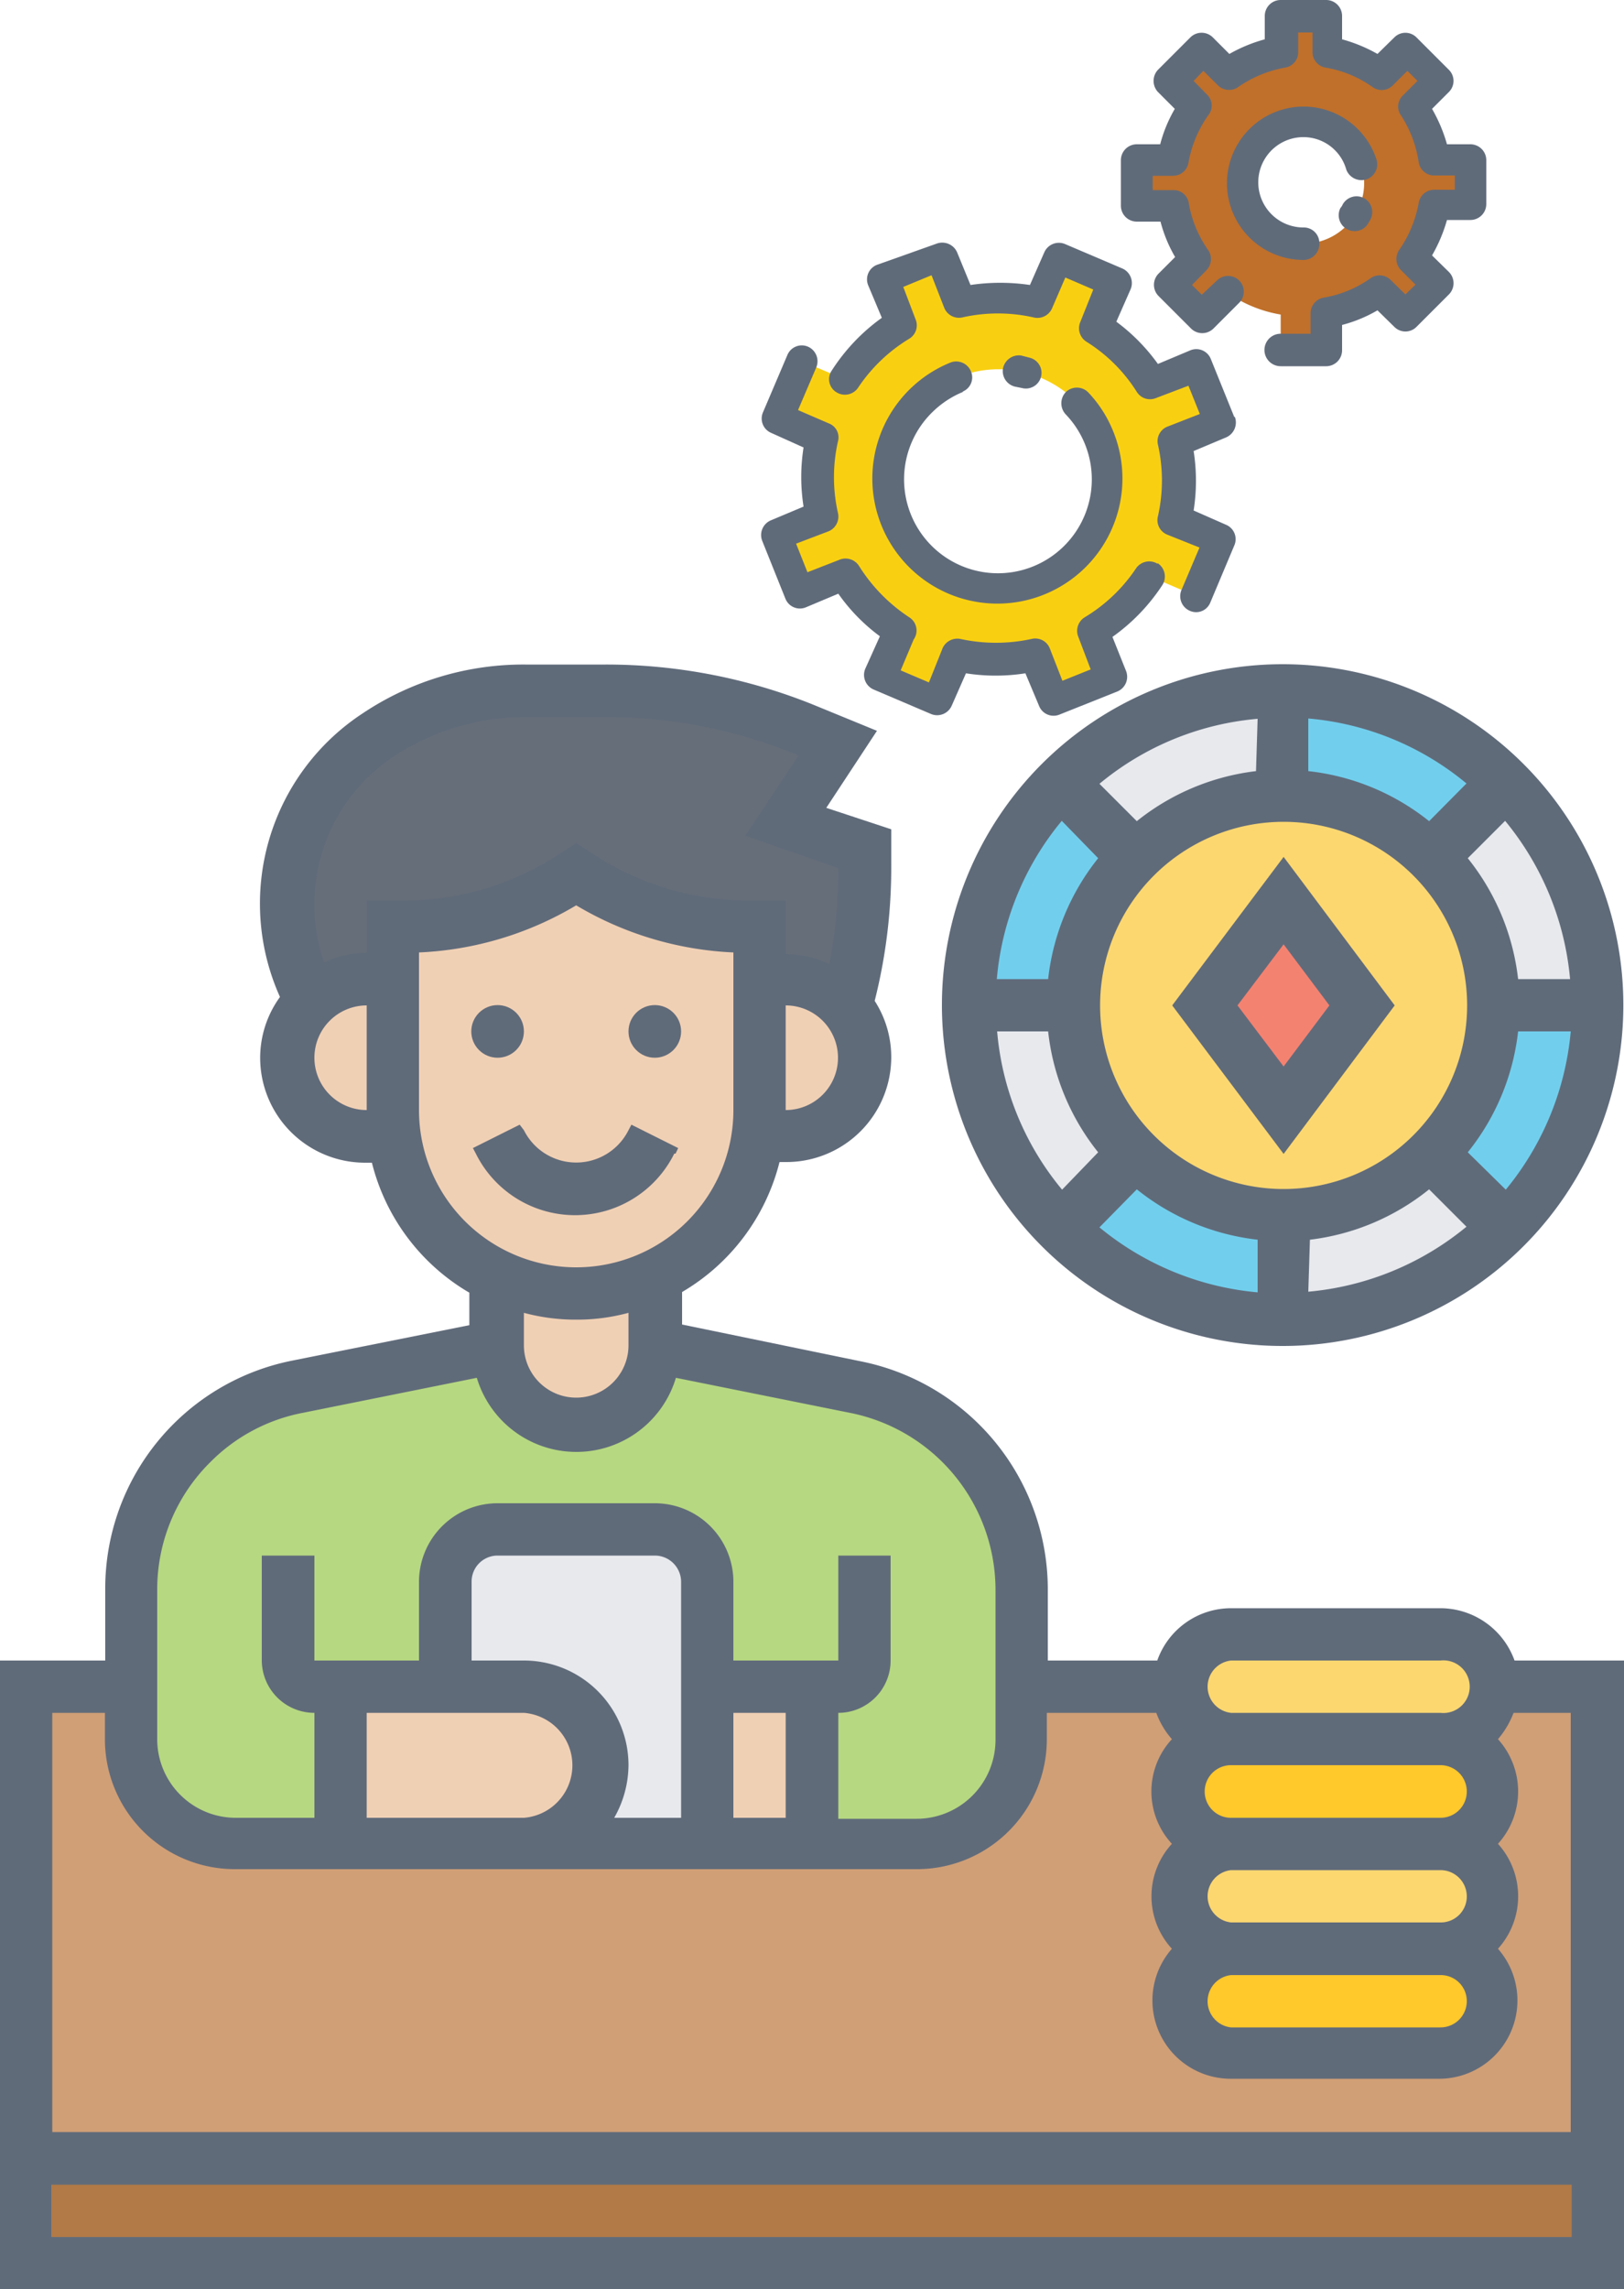 <svg id="Layer_1" data-name="Layer 1" xmlns="http://www.w3.org/2000/svg" width="50" height="70.45" viewBox="0 0 50 70.45"><defs><style>.cls-1{fill:#d09f76;}.cls-2{fill:#b6d881;}.cls-3{fill:#666e79;}.cls-4{fill:#b27a47;}.cls-5{fill:#ffc82b;}.cls-6{fill:#fcd770;}.cls-7{fill:#e7e9ed;}.cls-8{fill:#71cfed;}.cls-9{fill:#f48270;}.cls-10{fill:#f0d0b4;}.cls-11{fill:#606b7a;}.cls-12{fill:#f9d011;}.cls-13{fill:#c0702a;}</style></defs><title>icons.0</title><path class="cls-1" d="M.81,51.9H49.19V66.42H.81Z"/><path class="cls-2" d="M25,51.9H21.77V48.68a1.61,1.61,0,0,0-1.61-1.61H15.32a1.62,1.62,0,0,0-1.61,1.61V51.9H10.48v4.84H7.26A3.23,3.23,0,0,1,4,53.52V48.9a6.4,6.4,0,0,1,5.12-6.25l6.17-1.23A2.44,2.44,0,0,0,16,43.13a2.42,2.42,0,0,0,4.13-1.71l6.18,1.23a6.44,6.44,0,0,1,3.25,1.75,6.36,6.36,0,0,1,1.86,4.5v4.62a3.21,3.21,0,0,1-3.22,3.22H25Z"/><path class="cls-3" d="M26.61,26.1v.68A15.88,15.88,0,0,1,26,31a2.38,2.38,0,0,0-1.85-.86h-.8V28.52h-.32a9.63,9.63,0,0,1-5.33-1.62,9.63,9.63,0,0,1-5.33,1.62H12.1v1.61h-.81a2.43,2.43,0,0,0-1.68.68l-.08-.16a6.34,6.34,0,0,1-.66-2.81,6.27,6.27,0,0,1,.74-3,6.43,6.43,0,0,1,2.05-2.26,8.21,8.21,0,0,1,4.51-1.36h2.47a16.27,16.27,0,0,1,6.05,1.16l1.12.45-1.62,2.42Z"/><path class="cls-4" d="M.81,66.42H49.19v3.23H.81Z"/><path class="cls-5" d="M44.35,60A1.62,1.62,0,0,1,46,61.58a1.62,1.62,0,0,1-1.62,1.61H37.9a1.61,1.61,0,0,1-1.13-2.75A1.6,1.6,0,0,1,37.9,60Z"/><path class="cls-5" d="M44.35,53.52A1.62,1.62,0,0,1,46,55.13a1.59,1.59,0,0,1-.48,1.14,1.56,1.56,0,0,1-1.14.47H37.9a1.62,1.62,0,0,1-1.61-1.61A1.59,1.59,0,0,1,36.77,54a1.55,1.55,0,0,1,1.13-.47Z"/><path class="cls-6" d="M44.35,56.74A1.63,1.63,0,0,1,46,58.36,1.64,1.64,0,0,1,44.35,60H37.9a1.62,1.62,0,0,1-1.61-1.61,1.64,1.64,0,0,1,1.61-1.62Z"/><path class="cls-6" d="M44.35,50.29A1.62,1.62,0,0,1,46,51.9a1.64,1.64,0,0,1-1.62,1.62H37.9a1.62,1.62,0,0,1-1.61-1.62,1.64,1.64,0,0,1,1.61-1.61Z"/><path class="cls-7" d="M35,35.5l-2.28,2.28a9.64,9.64,0,0,1-2.83-6.84h3.22A6.47,6.47,0,0,0,35,35.5Z"/><path class="cls-7" d="M39.52,21.26v3.23A6.46,6.46,0,0,0,35,26.37l-2.28-2.28A9.65,9.65,0,0,1,39.52,21.26Z"/><path class="cls-7" d="M49.19,30.94H46a6.47,6.47,0,0,0-1.89-4.57l2.28-2.28a9.65,9.65,0,0,1,2.83,6.85Z"/><path class="cls-7" d="M44.08,35.5l2.28,2.28a9.64,9.64,0,0,1-6.84,2.83V37.39A6.47,6.47,0,0,0,44.08,35.5Z"/><path class="cls-8" d="M32.67,24.09,35,26.37a6.47,6.47,0,0,0-1.89,4.57H29.84a9.65,9.65,0,0,1,2.83-6.85Z"/><path class="cls-8" d="M46,30.94h3.22a9.64,9.64,0,0,1-2.83,6.84L44.08,35.5A6.47,6.47,0,0,0,46,30.94Z"/><path class="cls-8" d="M46.36,24.09l-2.28,2.28a6.46,6.46,0,0,0-4.56-1.88V21.26a9.64,9.64,0,0,1,6.84,2.83Z"/><path class="cls-6" d="M44.08,26.37a6.48,6.48,0,1,1-4.56-1.88A6.47,6.47,0,0,1,44.08,26.37Z"/><path class="cls-9" d="M39.52,27.71l2.42,3.23-2.42,3.22L37.1,30.94Z"/><path class="cls-8" d="M39.52,37.39v3.22a9.65,9.65,0,0,1-6.85-2.83L35,35.5a6.47,6.47,0,0,0,4.57,1.89Z"/><path class="cls-10" d="M26,31a2.35,2.35,0,0,1,.57,1.56A2.42,2.42,0,0,1,24.19,35h-.87a4.28,4.28,0,0,0,.07-.81v-4h.8A2.38,2.38,0,0,1,26,31Z"/><path class="cls-10" d="M21.77,51.9H25v4.84H21.77Z"/><path class="cls-10" d="M12.1,30.13V28.52h.31a9.63,9.63,0,0,0,5.33-1.62,9.63,9.63,0,0,0,5.33,1.62h.32v5.64a4.28,4.28,0,0,1-.07.81,5.63,5.63,0,0,1-8,4.29,5.27,5.27,0,0,1-1.57-1.11A5.5,5.5,0,0,1,12.16,35a4.29,4.29,0,0,1-.06-.81Z"/><path class="cls-7" d="M21.77,51.9v4.84H16.13a2.42,2.42,0,0,0,2.42-2.42,2.42,2.42,0,0,0-2.42-2.42H13.71V48.68a1.62,1.62,0,0,1,1.61-1.61h4.84a1.61,1.61,0,0,1,1.61,1.61Z"/><path class="cls-10" d="M20.16,39.26v2.16A2.42,2.42,0,0,1,16,43.13a2.44,2.44,0,0,1-.71-1.71V39.26a5.6,5.6,0,0,0,4.84,0Z"/><path class="cls-10" d="M17.84,52.61a2.44,2.44,0,0,1,.71,1.71,2.42,2.42,0,0,1-2.42,2.42H10.48V51.9h5.65a2.44,2.44,0,0,1,1.71.71Z"/><path class="cls-10" d="M12.16,35h-.87a2.42,2.42,0,0,1-2.42-2.42,2.37,2.37,0,0,1,.74-1.74,2.43,2.43,0,0,1,1.68-.68h.81v4A4.29,4.29,0,0,0,12.16,35Z"/><circle class="cls-11" cx="15.32" cy="31.74" r="0.81"/><circle class="cls-11" cx="20.16" cy="31.74" r="0.81"/><path class="cls-11" d="M20.8,35.5l.08-.17-1.44-.72-.09.17a1.8,1.8,0,0,1-3.22,0L16,34.61l-1.44.72.09.17a3.41,3.41,0,0,0,6.11,0Z"/><path class="cls-11" d="M39.52,41.42A10.49,10.49,0,1,0,29,30.94,10.49,10.49,0,0,0,39.52,41.42Zm0-16.13a5.65,5.65,0,1,1-5.65,5.65A5.65,5.65,0,0,1,39.52,25.29ZM35,36.6a7.24,7.24,0,0,0,3.72,1.55v1.62a8.9,8.9,0,0,1-4.87-2Zm5.33,1.55A7.21,7.21,0,0,0,44,36.6l1.15,1.15a8.9,8.9,0,0,1-4.87,2Zm4.86-2.69a7.21,7.21,0,0,0,1.55-3.72h1.62a8.9,8.9,0,0,1-2,4.87Zm1.55-5.33a7.24,7.24,0,0,0-1.55-3.72l1.15-1.15a8.9,8.9,0,0,1,2,4.87ZM44,25.27a7.2,7.2,0,0,0-3.72-1.54V22.11a8.81,8.81,0,0,1,4.87,2Zm-5.33-1.54A7.23,7.23,0,0,0,35,25.27l-1.15-1.15a8.81,8.81,0,0,1,4.87-2Zm-4.86,2.68a7.23,7.23,0,0,0-1.54,3.72H30.69a8.81,8.81,0,0,1,2-4.87Zm-1.54,5.33a7.2,7.2,0,0,0,1.54,3.72L32.7,36.61a8.78,8.78,0,0,1-2-4.87Z"/><path class="cls-11" d="M42.94,30.94l-3.42-4.57-3.43,4.57,3.43,4.57Zm-3.42-1.88,1.41,1.88-1.41,1.88L38.1,30.94Z"/><path class="cls-11" d="M44.35,49.49H37.9a2.41,2.41,0,0,0-2.27,1.61H32.26V48.89a7.16,7.16,0,0,0-5.77-7L21,40.76v-1a6.46,6.46,0,0,0,3-4h.21a3.23,3.23,0,0,0,3.23-3.23,3.19,3.19,0,0,0-.51-1.73,16.71,16.71,0,0,0,.51-4.05V25.52l-2-.66L27,22.49l-2-.82a17.07,17.07,0,0,0-6.35-1.22H16.17a8.89,8.89,0,0,0-5,1.5,7,7,0,0,0-2.55,8.73,3.19,3.19,0,0,0-.61,1.87,3.23,3.23,0,0,0,3.23,3.23h.21a6.44,6.44,0,0,0,3,4v1L9,41.87a7.15,7.15,0,0,0-5.76,7V51.1H0V70.45H50V51.1H46.63A2.43,2.43,0,0,0,44.35,49.49Zm.81,12.09a.81.81,0,0,1-.81.81H37.9a.81.81,0,0,1,0-1.61h6.45A.8.8,0,0,1,45.16,61.58Zm0-6.45a.81.81,0,0,1-.81.81H37.9a.81.81,0,0,1,0-1.62h6.45A.81.81,0,0,1,45.16,55.13Zm0,3.23a.8.8,0,0,1-.81.8H37.9a.81.81,0,0,1,0-1.61h6.45A.81.81,0,0,1,45.16,58.36ZM37.9,51.1h6.45a.81.81,0,1,1,0,1.61H37.9a.81.81,0,0,1,0-1.61ZM24.19,34.16V30.94a1.61,1.61,0,1,1,0,3.22ZM9.68,32.55a1.61,1.61,0,0,1,1.61-1.61v3.22A1.61,1.61,0,0,1,9.68,32.55Zm1.61-4.84v1.61a3.18,3.18,0,0,0-1.31.29,5.35,5.35,0,0,1-.3-1.77,5.47,5.47,0,0,1,2.43-4.55,7.33,7.33,0,0,1,4.06-1.22h2.47a15.51,15.51,0,0,1,5.75,1.1l.19.08-1.64,2.47,2.87,1v.09a15.13,15.13,0,0,1-.28,2.85,3.17,3.17,0,0,0-1.34-.3V27.71H23.07a8.75,8.75,0,0,1-4.88-1.48l-.45-.29-.45.29a8.72,8.72,0,0,1-4.87,1.48Zm1.61,6.45V29.31a10.31,10.31,0,0,0,4.84-1.45,10.34,10.34,0,0,0,4.84,1.45v4.85a4.84,4.84,0,0,1-9.68,0Zm4.84,6.45a6.07,6.07,0,0,0,1.61-.21v1a1.61,1.61,0,1,1-3.22,0v-1A6.13,6.13,0,0,0,17.74,40.61ZM4.84,48.89A5.51,5.51,0,0,1,6.47,45a5.45,5.45,0,0,1,2.84-1.52l5.37-1.08a3.2,3.2,0,0,0,6.13,0l5.37,1.08a5.56,5.56,0,0,1,4.47,5.44v4.63a2.43,2.43,0,0,1-2.42,2.42H25.81V52.71a1.61,1.61,0,0,0,1.61-1.61V47.87H25.81V51.1H22.58V48.68a2.42,2.42,0,0,0-2.42-2.42H15.32a2.42,2.42,0,0,0-2.42,2.42V51.1H9.68V47.87H8.06V51.1a1.62,1.62,0,0,0,1.62,1.61v3.23H7.26a2.42,2.42,0,0,1-2.42-2.42Zm11.29,3.82a1.62,1.62,0,0,1,0,3.23H11.29V52.71Zm0-1.61H14.52V48.68a.8.8,0,0,1,.8-.81h4.84a.81.81,0,0,1,.81.81v7.26H18.91a3.3,3.3,0,0,0,.44-1.62A3.22,3.22,0,0,0,16.13,51.1Zm6.45,1.61h1.61v3.23H22.58Zm-21,16.13V67.23H48.39v1.61Zm46.78-3.23H1.61V52.71H3.23v.81a4,4,0,0,0,4,4h21a4,4,0,0,0,4-4v-.81h3.37a2.56,2.56,0,0,0,.48.81,2.37,2.37,0,0,0,0,3.22,2.39,2.39,0,0,0,0,3.23,2.41,2.41,0,0,0,1.79,4h6.45a2.41,2.41,0,0,0,1.8-4,2.41,2.41,0,0,0,0-3.23,2.4,2.4,0,0,0,0-3.22,2.76,2.76,0,0,0,.48-.81h1.76Z"/><path class="cls-12" d="M36.16,13.58l1.4-.57-.71-1.78-1.41.57a5.4,5.4,0,0,0-1.7-1.73l.6-1.4-1.76-.75L32,9.32a5.49,5.49,0,0,0-2.42,0L29,7.88l-1.77.72L27.78,10a5.69,5.69,0,0,0-1.73,1.69l-1.4-.59-.75,1.76,1.4.59a5.54,5.54,0,0,0,0,2.43l-1.41.56.71,1.78L26,17.66a5.4,5.4,0,0,0,1.7,1.73l-.6,1.4,1.76.75.6-1.4a5.49,5.49,0,0,0,2.42,0l.57,1.41,1.77-.71-.56-1.41a5.61,5.61,0,0,0,1.73-1.7l1.4.6.75-1.77L36.13,16a5.49,5.49,0,0,0,0-2.42ZM32,17.86a3.37,3.37,0,1,1,1.87-4.38A3.37,3.37,0,0,1,32,17.86Z"/><path class="cls-13" d="M45.27,6.33V4.92H44.16a4.11,4.11,0,0,0-.69-1.64l.79-.79-1-1-.79.79a4.07,4.07,0,0,0-1.65-.68V.49h-1.4V1.6a4.13,4.13,0,0,0-1.65.68L37,1.49l-1,1,.79.79a4,4,0,0,0-.68,1.64H35V6.33h1.12A4,4,0,0,0,36.79,8L36,8.77l1,1L37.78,9a4,4,0,0,0,1.65.68v1.12h1.41V9.65A4,4,0,0,0,42.48,9l.79.79,1-1L43.47,8a4.21,4.21,0,0,0,.69-1.65ZM40.13,7.5A1.88,1.88,0,1,1,42,5.63,1.87,1.87,0,0,1,40.13,7.5Z"/><path class="cls-11" d="M29.64,12.05a.47.47,0,0,0,.25-.63.49.49,0,0,0-.61-.27,3.85,3.85,0,1,0,5,2.14,3.8,3.8,0,0,0-.78-1.22.49.49,0,0,0-.69,0,.5.5,0,0,0,0,.68,2.89,2.89,0,1,1-4.08-.09,2.92,2.92,0,0,1,.92-.6Z"/><path class="cls-11" d="M31.46,11.94a.48.48,0,1,0,.25-.93h0l-.27-.07a.5.5,0,0,0-.56.4.49.49,0,0,0,.38.56Z"/><path class="cls-11" d="M35.64,17.35a.49.49,0,0,0-.67.15h0A5,5,0,0,1,33.39,19a.49.49,0,0,0-.19.6l.38,1-.87.35-.39-1a.48.48,0,0,0-.55-.29,5.15,5.15,0,0,1-2.21,0A.5.5,0,0,0,29,20l-.4,1-.87-.37.4-.95A.48.48,0,0,0,28,19a5.19,5.19,0,0,1-1.55-1.58.49.49,0,0,0-.59-.2l-1,.39-.35-.88,1-.38a.49.49,0,0,0,.29-.56,5,5,0,0,1,0-2.21.46.46,0,0,0-.28-.55l-.95-.41.56-1.31a.49.49,0,0,0-.25-.64.48.48,0,0,0-.64.26h0l-.75,1.76a.48.48,0,0,0,.25.63h0l1,.45a5.85,5.85,0,0,0,0,1.82l-1,.42a.49.49,0,0,0-.27.64l.71,1.77a.48.48,0,0,0,.63.27l1-.42a5.68,5.68,0,0,0,1.28,1.31l-.45,1a.49.49,0,0,0,.26.64h0l1.76.75a.49.49,0,0,0,.64-.25h0l.44-1a5.91,5.91,0,0,0,1.83,0l.42,1a.48.48,0,0,0,.63.27l1.78-.71a.49.49,0,0,0,.27-.63l-.42-1.05A5.94,5.94,0,0,0,35.79,18a.49.49,0,0,0-.15-.67Z"/><path class="cls-11" d="M38,12.83l-.72-1.78a.48.48,0,0,0-.63-.27l-1,.42a5.85,5.85,0,0,0-1.28-1.3l.44-1a.49.49,0,0,0-.26-.64h0l-1.76-.75a.49.49,0,0,0-.64.26h0l-.44,1a6.23,6.23,0,0,0-1.83,0l-.41-1a.5.5,0,0,0-.64-.27L27,8.15a.48.48,0,0,0-.27.63h0l.42,1a5.94,5.94,0,0,0-1.54,1.62.47.47,0,0,0,.14.67.49.49,0,0,0,.67-.14A5,5,0,0,1,28,10.42a.48.48,0,0,0,.19-.59l-.38-1,.87-.36.39,1a.49.49,0,0,0,.55.3,5,5,0,0,1,2.21,0,.49.49,0,0,0,.56-.28l.41-.95.86.37-.4,1a.49.49,0,0,0,.18.6A4.88,4.88,0,0,1,35,12.06a.48.48,0,0,0,.59.19l1-.38.35.87-1,.39a.48.48,0,0,0-.29.55,5,5,0,0,1,0,2.21.48.48,0,0,0,.28.56l1,.4-.56,1.32a.49.49,0,0,0,.27.63.47.47,0,0,0,.62-.25L38,16.79a.48.48,0,0,0-.25-.64h0l-1-.44a5.92,5.92,0,0,0,0-1.83l1-.42a.5.5,0,0,0,.27-.63Z"/><path class="cls-11" d="M42,6.1a.49.49,0,0,0-.66.19h0a.41.41,0,0,1-.07.11.49.49,0,0,0,.81.54,1.74,1.74,0,0,0,.11-.18A.49.49,0,0,0,42,6.1Z"/><path class="cls-11" d="M42.38,4.91A2.36,2.36,0,1,0,40.13,8a.49.49,0,0,0,.49-.49A.48.48,0,0,0,40.13,7a1.39,1.39,0,0,1,0-2.78,1.37,1.37,0,0,1,1.32,1,.5.5,0,0,0,.62.3A.49.49,0,0,0,42.38,4.91Z"/><path class="cls-11" d="M45.27,4.44h-.72a4.76,4.76,0,0,0-.46-1.09l.52-.52a.48.48,0,0,0,0-.68h0l-1-1a.48.48,0,0,0-.68,0l-.52.51a4.73,4.73,0,0,0-1.09-.45V.49A.49.49,0,0,0,40.84,0H39.43a.49.49,0,0,0-.49.49h0v.72a4.73,4.73,0,0,0-1.09.45l-.51-.51a.49.49,0,0,0-.69,0l-1,1a.5.5,0,0,0,0,.68l.52.52a4.32,4.32,0,0,0-.45,1.09H35a.49.49,0,0,0-.49.48V6.33a.49.49,0,0,0,.49.49h.73a4.32,4.32,0,0,0,.45,1.09l-.51.51a.49.49,0,0,0,0,.69l1,1a.49.49,0,0,0,.69,0l.79-.79a.48.48,0,1,0-.68-.69h0L37,9.07l-.3-.3.44-.45a.49.49,0,0,0,.06-.62,3.55,3.55,0,0,1-.6-1.45.47.47,0,0,0-.48-.4h-.63V5.41h.63a.48.48,0,0,0,.47-.4,3.64,3.64,0,0,1,.6-1.45.47.47,0,0,0,0-.62l-.44-.45.3-.31.45.45a.49.49,0,0,0,.62.05,3.64,3.64,0,0,1,1.45-.6.48.48,0,0,0,.4-.48V1h.44V1.6a.48.48,0,0,0,.4.48,3.5,3.5,0,0,1,1.45.6.48.48,0,0,0,.62-.05l.45-.45.31.31-.45.45a.47.47,0,0,0-.05.62A3.64,3.64,0,0,1,43.68,5a.48.48,0,0,0,.48.4h.63v.44h-.63a.48.48,0,0,0-.48.4,3.7,3.7,0,0,1-.6,1.45.49.49,0,0,0,.05.62l.45.45-.31.3-.45-.44a.48.48,0,0,0-.62-.06,3.5,3.5,0,0,1-1.45.6.49.49,0,0,0-.4.48v.63h-.92a.49.49,0,0,0,0,1h1.4a.49.49,0,0,0,.49-.49h0V10a4.32,4.32,0,0,0,1.09-.45l.52.51a.48.48,0,0,0,.68,0l1-1a.49.49,0,0,0,0-.69h0l-.52-.51a4.76,4.76,0,0,0,.46-1.09h.72a.49.49,0,0,0,.49-.49V4.92a.49.49,0,0,0-.49-.48Z"/></svg>